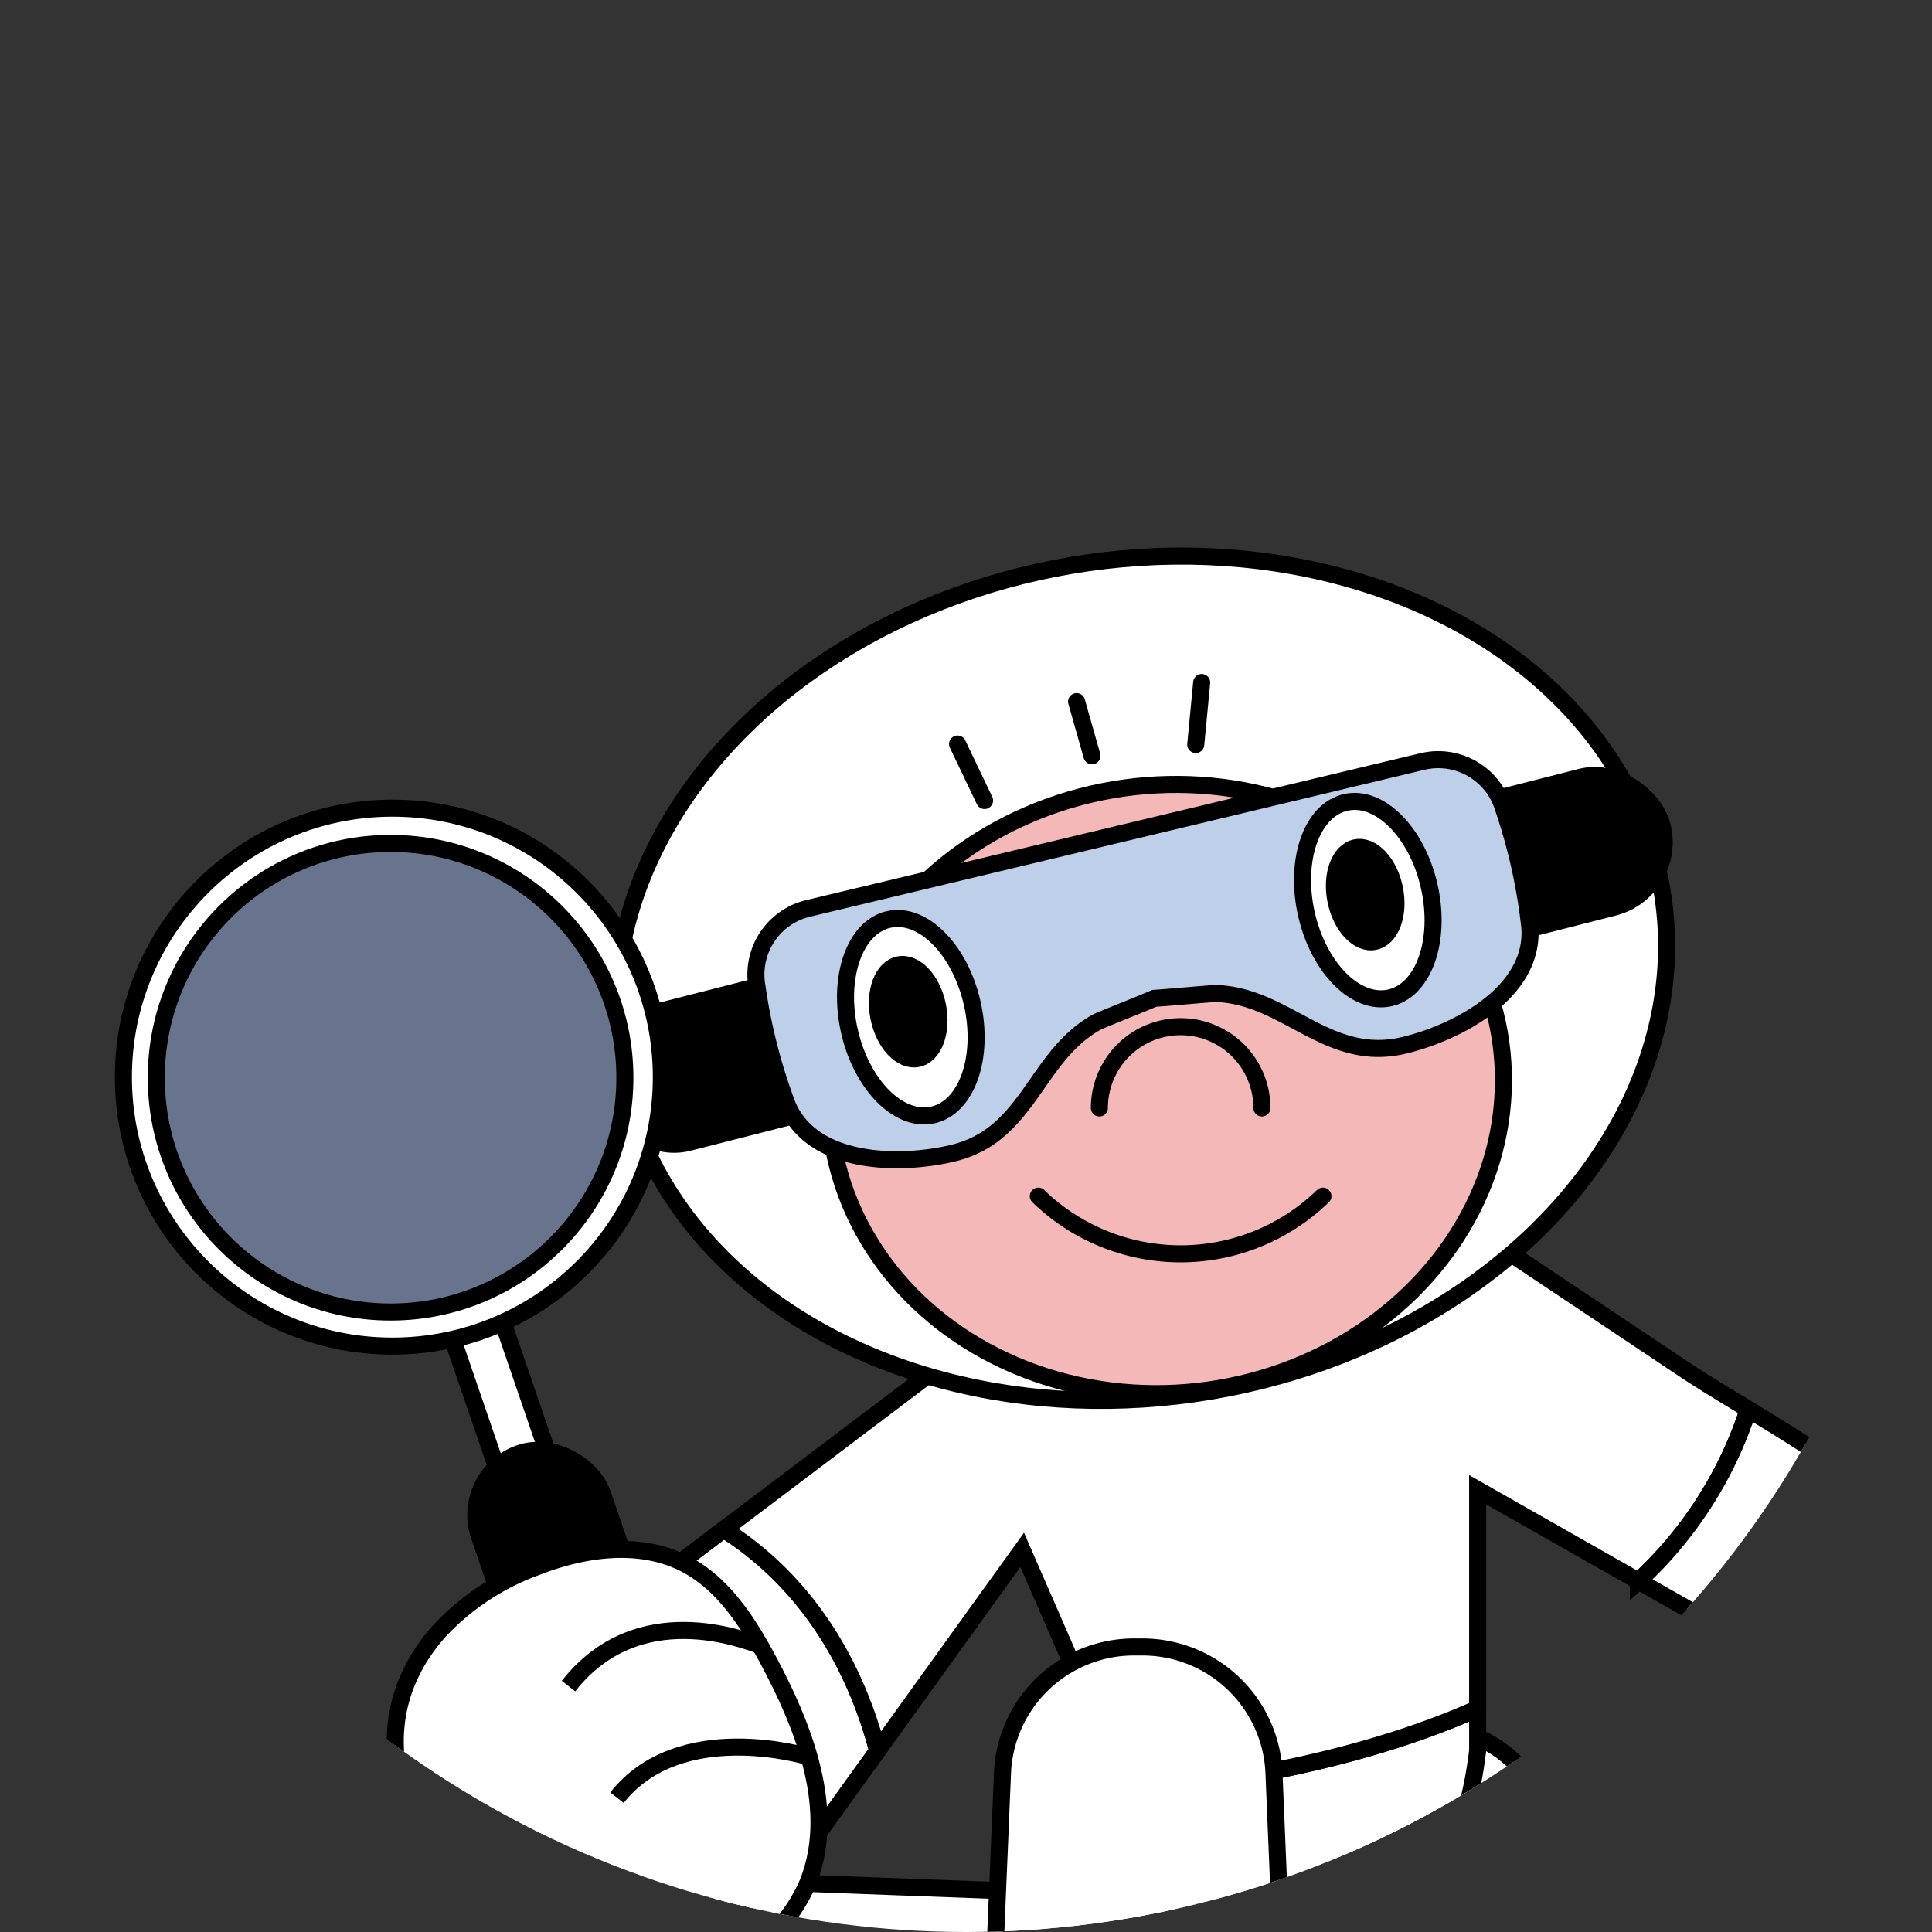 <svg xmlns="http://www.w3.org/2000/svg" xmlns:xlink="http://www.w3.org/1999/xlink" width="170" height="170" viewBox="0 0 170 170">
  <rect x="0" y="0" width="170" height="170" fill="#333333" stroke="none"/>
  <defs>
    <clipPath id="clip-path">
      <circle id="타원_648" data-name="타원 648" cx="85" cy="85" r="85" transform="translate(1168 495)" fill="#f2f2f2"/>
    </clipPath>
  </defs>
  <g id="마스크_그룹_15827" data-name="마스크 그룹 15827" transform="translate(-1168 -495)" clip-path="url(#clip-path)">
    <g id="그룹_16261" data-name="그룹 16261" transform="translate(1165.299 523.713)">
      <path id="패스_13500" data-name="패스 13500" d="M238.821,466.513c0-2.51-11.562-4.545-25.823-4.545s-25.824,2.035-25.824,4.545a.836.836,0,0,0,.018.159c-10.962.525-19.024,2.29-19.024,4.385,0,2.51,11.562,4.545,25.824,4.545s25.823-2.035,25.823-4.545a.815.815,0,0,0-.018-.16C230.76,470.373,238.821,468.609,238.821,466.513Z" transform="translate(-103.2 -299.491)" fill="#7e7e7e" stroke="#707070" stroke-width="1.5"/>
      <path id="패스_13501" data-name="패스 13501" d="M46.684,379.966l74.068,2.761,59.925,4.288.178,14.606L45.492,406.079Z" transform="translate(-21.315 -244.755)" fill="#fff" stroke="#000" stroke-miterlimit="10" stroke-width="1.5"/>
      <g id="그룹_16251" data-name="그룹 16251" transform="translate(155.238 131.331)">
        <rect id="사각형_3103" data-name="사각형 3103" width="3.856" height="27.178" rx="1.928" transform="translate(2.273 2.815)" fill="#fff" stroke="#000" stroke-miterlimit="10" stroke-width="1.5"/>
        <circle id="타원_862" data-name="타원 862" cx="4.125" cy="4.125" r="4.125" fill="#fff" stroke="#000" stroke-miterlimit="10" stroke-width="1.5"/>
      </g>
      <rect id="사각형_3104" data-name="사각형 3104" width="19.063" height="19.063" rx="9.531" transform="translate(124.981 150.895) rotate(-9.597)" fill="#fff" stroke="#000" stroke-miterlimit="10" stroke-width="1.5"/>
      <rect id="사각형_3105" data-name="사각형 3105" width="19.234" height="37.687" rx="9.617" transform="translate(116.154 127.988) rotate(-24.775)" fill="#fff" stroke="#000" stroke-miterlimit="10" stroke-width="1.5"/>
      <g id="그룹_16252" data-name="그룹 16252" transform="translate(54.942 76.065)">
        <path id="패스_13502" data-name="패스 13502" d="M283.637,353.248c4.075,5.527,10.758,8.111,17.39,5.442,6.229-2.506,8.467-9.812,9.19-15.887v-3.687c-12.152,5.43-26.371,6.925-30.746,7.271A46.334,46.334,0,0,0,283.637,353.248Z" transform="translate(-232.436 -293.553)" fill="#fff" stroke="#000" stroke-miterlimit="10" stroke-width="1.5"/>
        <path id="패스_13503" data-name="패스 13503" d="M149.464,291.7l-11.449,8.651L149.593,329.8,163,311.168C160.055,300.035,153.739,294.37,149.464,291.7Z" transform="translate(-138.015 -261.904)" fill="#fff" stroke="#000" stroke-miterlimit="10" stroke-width="1.5"/>
        <path id="패스_13504" data-name="패스 13504" d="M262.594,221.317c-2.073-1.259-4.025-2.436-5.7-3.551L240.928,207.1c-.927-.619-6.378-5.321-7.493-5L198.7,212.047l-26.254,19.837c4.275,2.669,10.591,8.334,13.539,19.467L198.7,233.68l8.423,19.311c.286.647.592,1.29.909,1.929,4.375-.345,18.594-1.84,30.746-7.271V228.39l14.139,8.035A35.326,35.326,0,0,0,262.594,221.317Z" transform="translate(-160.998 -202.086)" fill="#fff" stroke="#000" stroke-miterlimit="10" stroke-width="1.5"/>
        <path id="패스_13505" data-name="패스 13505" d="M424.137,259.922a35.326,35.326,0,0,1-9.676,15.107l7.83,4.45s-1.781,6.064,1.484,10.463c0,0,7.422-7.338,12.172,3.429l1.484,1.606c1.384,1.5,7.182-8.362,7.354-9.423C446.684,273.783,434.026,265.926,424.137,259.922Z" transform="translate(-322.541 -240.691)" fill="#fff" stroke="#000" stroke-miterlimit="10" stroke-width="1.5"/>
      </g>
      <ellipse id="타원_863" data-name="타원 863" cx="46.466" cy="36.845" rx="46.466" ry="36.845" transform="translate(51.163 28.782) rotate(-9.597)" fill="#fff" stroke="#000" stroke-miterlimit="10" stroke-width="1.5"/>
      <rect id="사각형_3106" data-name="사각형 3106" width="27.609" height="11.81" rx="5.905" transform="matrix(0.969, -0.247, 0.247, 0.969, 120.74, 45.041)" stroke="#000" stroke-linecap="round" stroke-linejoin="round" stroke-width="1.5"/>
      <rect id="사각형_3107" data-name="사각형 3107" width="27.609" height="11.81" rx="5.905" transform="matrix(0.969, -0.247, 0.247, 0.969, 54.62, 61.837)" stroke="#000" stroke-linecap="round" stroke-linejoin="round" stroke-width="1.5"/>
      <ellipse id="타원_864" data-name="타원 864" cx="29.728" cy="26.744" rx="29.728" ry="26.744" transform="translate(72.16 44.763) rotate(-7.992)" fill="#f5b8b8" stroke="#000" stroke-miterlimit="10" stroke-width="1.5"/>
      <path id="패스_13506" data-name="패스 13506" d="M246.718,92.261a5.982,5.982,0,0,0-7.121-4.1L213.089,94.5l-1.037.248-26.508,6.338a5.982,5.982,0,0,0-4.5,6.88,49.015,49.015,0,0,0,2.688,10.469c2.259,5.24,9.9,5.3,14.539,4.192,6.706-1.6,7.231-8.491,12.644-11.524.337-.189,3.792-1.54,5.089-2.106,1.413-.082,5.1-.44,5.491-.424,6.2.256,9.783,6.162,16.489,4.558,4.643-1.11,11.425-4.62,11.07-10.315A49.011,49.011,0,0,0,246.718,92.261Z" transform="translate(-111.734 -49.866)" fill="#becfea" stroke="#000" stroke-linecap="round" stroke-linejoin="round" stroke-width="1.5"/>
      <g id="그룹_16253" data-name="그룹 16253" transform="translate(75.494 50.969)">
        <ellipse id="타원_865" data-name="타원 865" cx="5.54" cy="8.817" rx="5.54" ry="8.817" transform="translate(0 2.449) rotate(-12.77)" fill="#fff" stroke="#000" stroke-linecap="round" stroke-linejoin="round" stroke-width="1.5"/>
        <ellipse id="타원_866" data-name="타원 866" cx="2.632" cy="4.207" rx="2.632" ry="4.207" transform="matrix(0.98, -0.197, 0.197, 0.98, 3.714, 5.734)" stroke="#000" stroke-linecap="round" stroke-linejoin="round" stroke-width="1.5"/>
      </g>
      <g id="그룹_16254" data-name="그룹 16254" transform="translate(115.705 40.667)">
        <ellipse id="타원_867" data-name="타원 867" cx="5.54" cy="8.817" rx="5.54" ry="8.817" transform="translate(0 2.449) rotate(-12.77)" fill="#fff" stroke="#000" stroke-linecap="round" stroke-linejoin="round" stroke-width="1.5"/>
        <ellipse id="타원_868" data-name="타원 868" cx="2.632" cy="4.207" rx="2.632" ry="4.207" transform="matrix(0.98, -0.197, 0.197, 0.98, 3.714, 5.734)" stroke="#000" stroke-linecap="round" stroke-linejoin="round" stroke-width="1.5"/>
      </g>
      <path id="패스_13507" data-name="패스 13507" d="M271.835,165.818a7.148,7.148,0,0,1,14.3,0" transform="translate(-172.397 -97.042)" fill="none" stroke="#000" stroke-linecap="round" stroke-linejoin="round" stroke-width="1.5"/>
      <path id="패스_13508" data-name="패스 13508" d="M255.673,203.511a17.983,17.983,0,0,0,25.043,0" transform="translate(-161.609 -126.973)" fill="none" stroke="#000" stroke-linecap="round" stroke-linejoin="round" stroke-width="1.5"/>
      <g id="그룹_16255" data-name="그룹 16255" transform="translate(13.559 42.398)">
        <rect id="사각형_3108" data-name="사각형 3108" width="4.666" height="29.689" rx="2.333" transform="translate(25.384 36.261) rotate(-18.917)" fill="#fff" stroke="#000" stroke-miterlimit="10" stroke-width="1.5"/>
        <circle id="타원_869" data-name="타원 869" cx="23.668" cy="23.668" r="23.668" transform="translate(0)" fill="#fff" stroke="#000" stroke-miterlimit="10" stroke-width="1.5"/>
        <circle id="타원_870" data-name="타원 870" cx="20.616" cy="20.616" r="20.616" transform="translate(2.894 3.105)" fill="#68748d" stroke="#000" stroke-linecap="round" stroke-linejoin="round" stroke-width="1.5"/>
        <rect id="사각형_3109" data-name="사각형 3109" width="11.453" height="42.842" rx="5.726" transform="translate(29.462 58.625) rotate(-18.917)" stroke="#000" stroke-linecap="round" stroke-linejoin="round" stroke-width="1.5"/>
      </g>
      <g id="그룹_16256" data-name="그룹 16256" transform="translate(37.482 107.62)">
        <path id="패스_13509" data-name="패스 13509" d="M89.323,304.233a21.863,21.863,0,0,1,8.572-5.689c4.272-1.671,9.228-2.356,13.246-.209,3.433,1.834,5.612,5.405,7.451,8.911,3.077,5.866,5.691,12.881,3.208,19.11a14.752,14.752,0,0,1-11.708,8.741A20.372,20.372,0,0,1,95.9,331.155C87.348,325.119,81.173,313.5,89.323,304.233Z" transform="translate(-85.505 -296.988)" fill="#fff" stroke="#000" stroke-miterlimit="10" stroke-width="1.5"/>
        <path id="패스_13510" data-name="패스 13510" d="M148.057,319.692c-1.179-.356-10.555-4.2-16.715,3.642" transform="translate(-116.101 -311.306)" fill="#fff" stroke="#000" stroke-miterlimit="10" stroke-width="1.5"/>
        <path id="패스_13511" data-name="패스 13511" d="M160.892,350.117s-11.2-3.379-16.715,3.642" transform="translate(-124.668 -331.909)" fill="#fff" stroke="#000" stroke-miterlimit="10" stroke-width="1.5"/>
      </g>
      <g id="그룹_16257" data-name="그룹 16257" transform="translate(89.554 116.207)">
        <path id="패스_13512" data-name="패스 13512" d="M269.43,351.255l-.736-17.593A11.588,11.588,0,0,0,257,322.812h-.48a11.588,11.588,0,0,0-11.693,10.85l-.7,16.668C251.492,349.436,262.073,348.824,269.43,351.255Z" transform="translate(-243.459 -322.812)" fill="#fff" stroke="#000" stroke-miterlimit="10" stroke-width="1.5"/>
        <path id="패스_13513" data-name="패스 13513" d="M242.781,403.991l-.668,15.957A4.671,4.671,0,0,0,246.6,425h17.627a4.671,4.671,0,0,0,4.485-5.052l-.629-15.032C260.723,402.485,250.143,403.1,242.781,403.991Z" transform="translate(-242.109 -376.473)" fill="#fff" stroke="#000" stroke-miterlimit="10" stroke-width="1.5"/>
      </g>
      <path id="패스_13514" data-name="패스 13514" d="M239.857,431.578a17.376,17.376,0,0,0-17.376,17.376h34.752A17.376,17.376,0,0,0,239.857,431.578Z" transform="translate(-139.454 -279.206)" fill="#fff" stroke="#000" stroke-miterlimit="10" stroke-width="1.5"/>
      <g id="그룹_16258" data-name="그룹 16258" transform="translate(17.232 117.696)">
        <rect id="사각형_3110" data-name="사각형 3110" width="6.376" height="44.936" rx="3.188" transform="translate(3.757 4.654)" fill="#fff" stroke="#000" stroke-miterlimit="10" stroke-width="1.5"/>
        <circle id="타원_871" data-name="타원 871" cx="6.82" cy="6.82" r="6.82" transform="translate(0)" fill="#fff" stroke="#000" stroke-miterlimit="10" stroke-width="1.5"/>
      </g>
      <g id="그룹_16259" data-name="그룹 16259" transform="translate(147.695 162.441)">
        <path id="패스_13515" data-name="패스 13515" d="M428.951,474.231l-6.226,1.179a.736.736,0,0,0-.365,1.259,4.77,4.77,0,0,1,1.234,1.99c.357,1.119.32,2.386.969,3.365a3.77,3.77,0,0,0,1.6,1.283,4.857,4.857,0,0,0,3.173.356,3.648,3.648,0,0,0,2.446-1.975,4.3,4.3,0,0,0-.051-3.234,12.767,12.767,0,0,0-1.689-2.845C429.677,475.1,429.318,474.742,428.951,474.231Z" transform="translate(-420.413 -470.117)" fill="#7e7e7e" stroke="#707070" stroke-width="1.5"/>
        <path id="패스_13516" data-name="패스 13516" d="M417.677,465.952q2.8-.435,5.557-1.092a5.113,5.113,0,0,0-4.265-2.995,2.162,2.162,0,0,0-1.086.169,1.9,1.9,0,0,0-.915,1.783A6.387,6.387,0,0,0,417.677,465.952Z" transform="translate(-416.966 -461.86)" fill="#7e7e7e" stroke="#707070" stroke-width="1.5"/>
      </g>
      <g id="그룹_16260" data-name="그룹 16260" transform="translate(42.675 163.57)">
        <path id="패스_13517" data-name="패스 13517" d="M105.368,473.891l5.9,2.3a.736.736,0,0,1,.127,1.3,4.769,4.769,0,0,0-1.578,1.73c-.556,1.034-.753,2.287-1.57,3.13a3.768,3.768,0,0,1-1.811.967,4.857,4.857,0,0,1-3.184-.233,3.648,3.648,0,0,1-2.042-2.391,4.3,4.3,0,0,1,.643-3.169,12.784,12.784,0,0,1,2.183-2.486C104.5,474.61,104.913,474.326,105.368,473.891Z" transform="translate(-101.125 -471.019)" fill="#7e7e7e" stroke="#707070" stroke-width="1.5"/>
        <path id="패스_13518" data-name="패스 13518" d="M126.474,469.543q-2.671-.942-5.262-2.093a5.113,5.113,0,0,1,4.743-2.16,2.16,2.16,0,0,1,1.037.365,1.9,1.9,0,0,1,.572,1.921A6.386,6.386,0,0,1,126.474,469.543Z" transform="translate(-114.533 -465.254)" fill="#7e7e7e" stroke="#707070" stroke-width="1.5"/>
      </g>
      <line id="선_336" data-name="선 336" x2="1.354" y2="4.771" transform="translate(97.431 33.024)" fill="none" stroke="#000" stroke-linecap="round" stroke-linejoin="round" stroke-width="1.5"/>
      <line id="선_337" data-name="선 337" x2="2.376" y2="4.971" transform="translate(86.959 36.756)" fill="none" stroke="#000" stroke-linecap="round" stroke-linejoin="round" stroke-width="1.5"/>
      <line id="선_338" data-name="선 338" x1="0.523" y2="5.456" transform="translate(107.916 31.344)" fill="none" stroke="#000" stroke-linecap="round" stroke-linejoin="round" stroke-width="1.5"/>
    </g>
  </g>
</svg>

